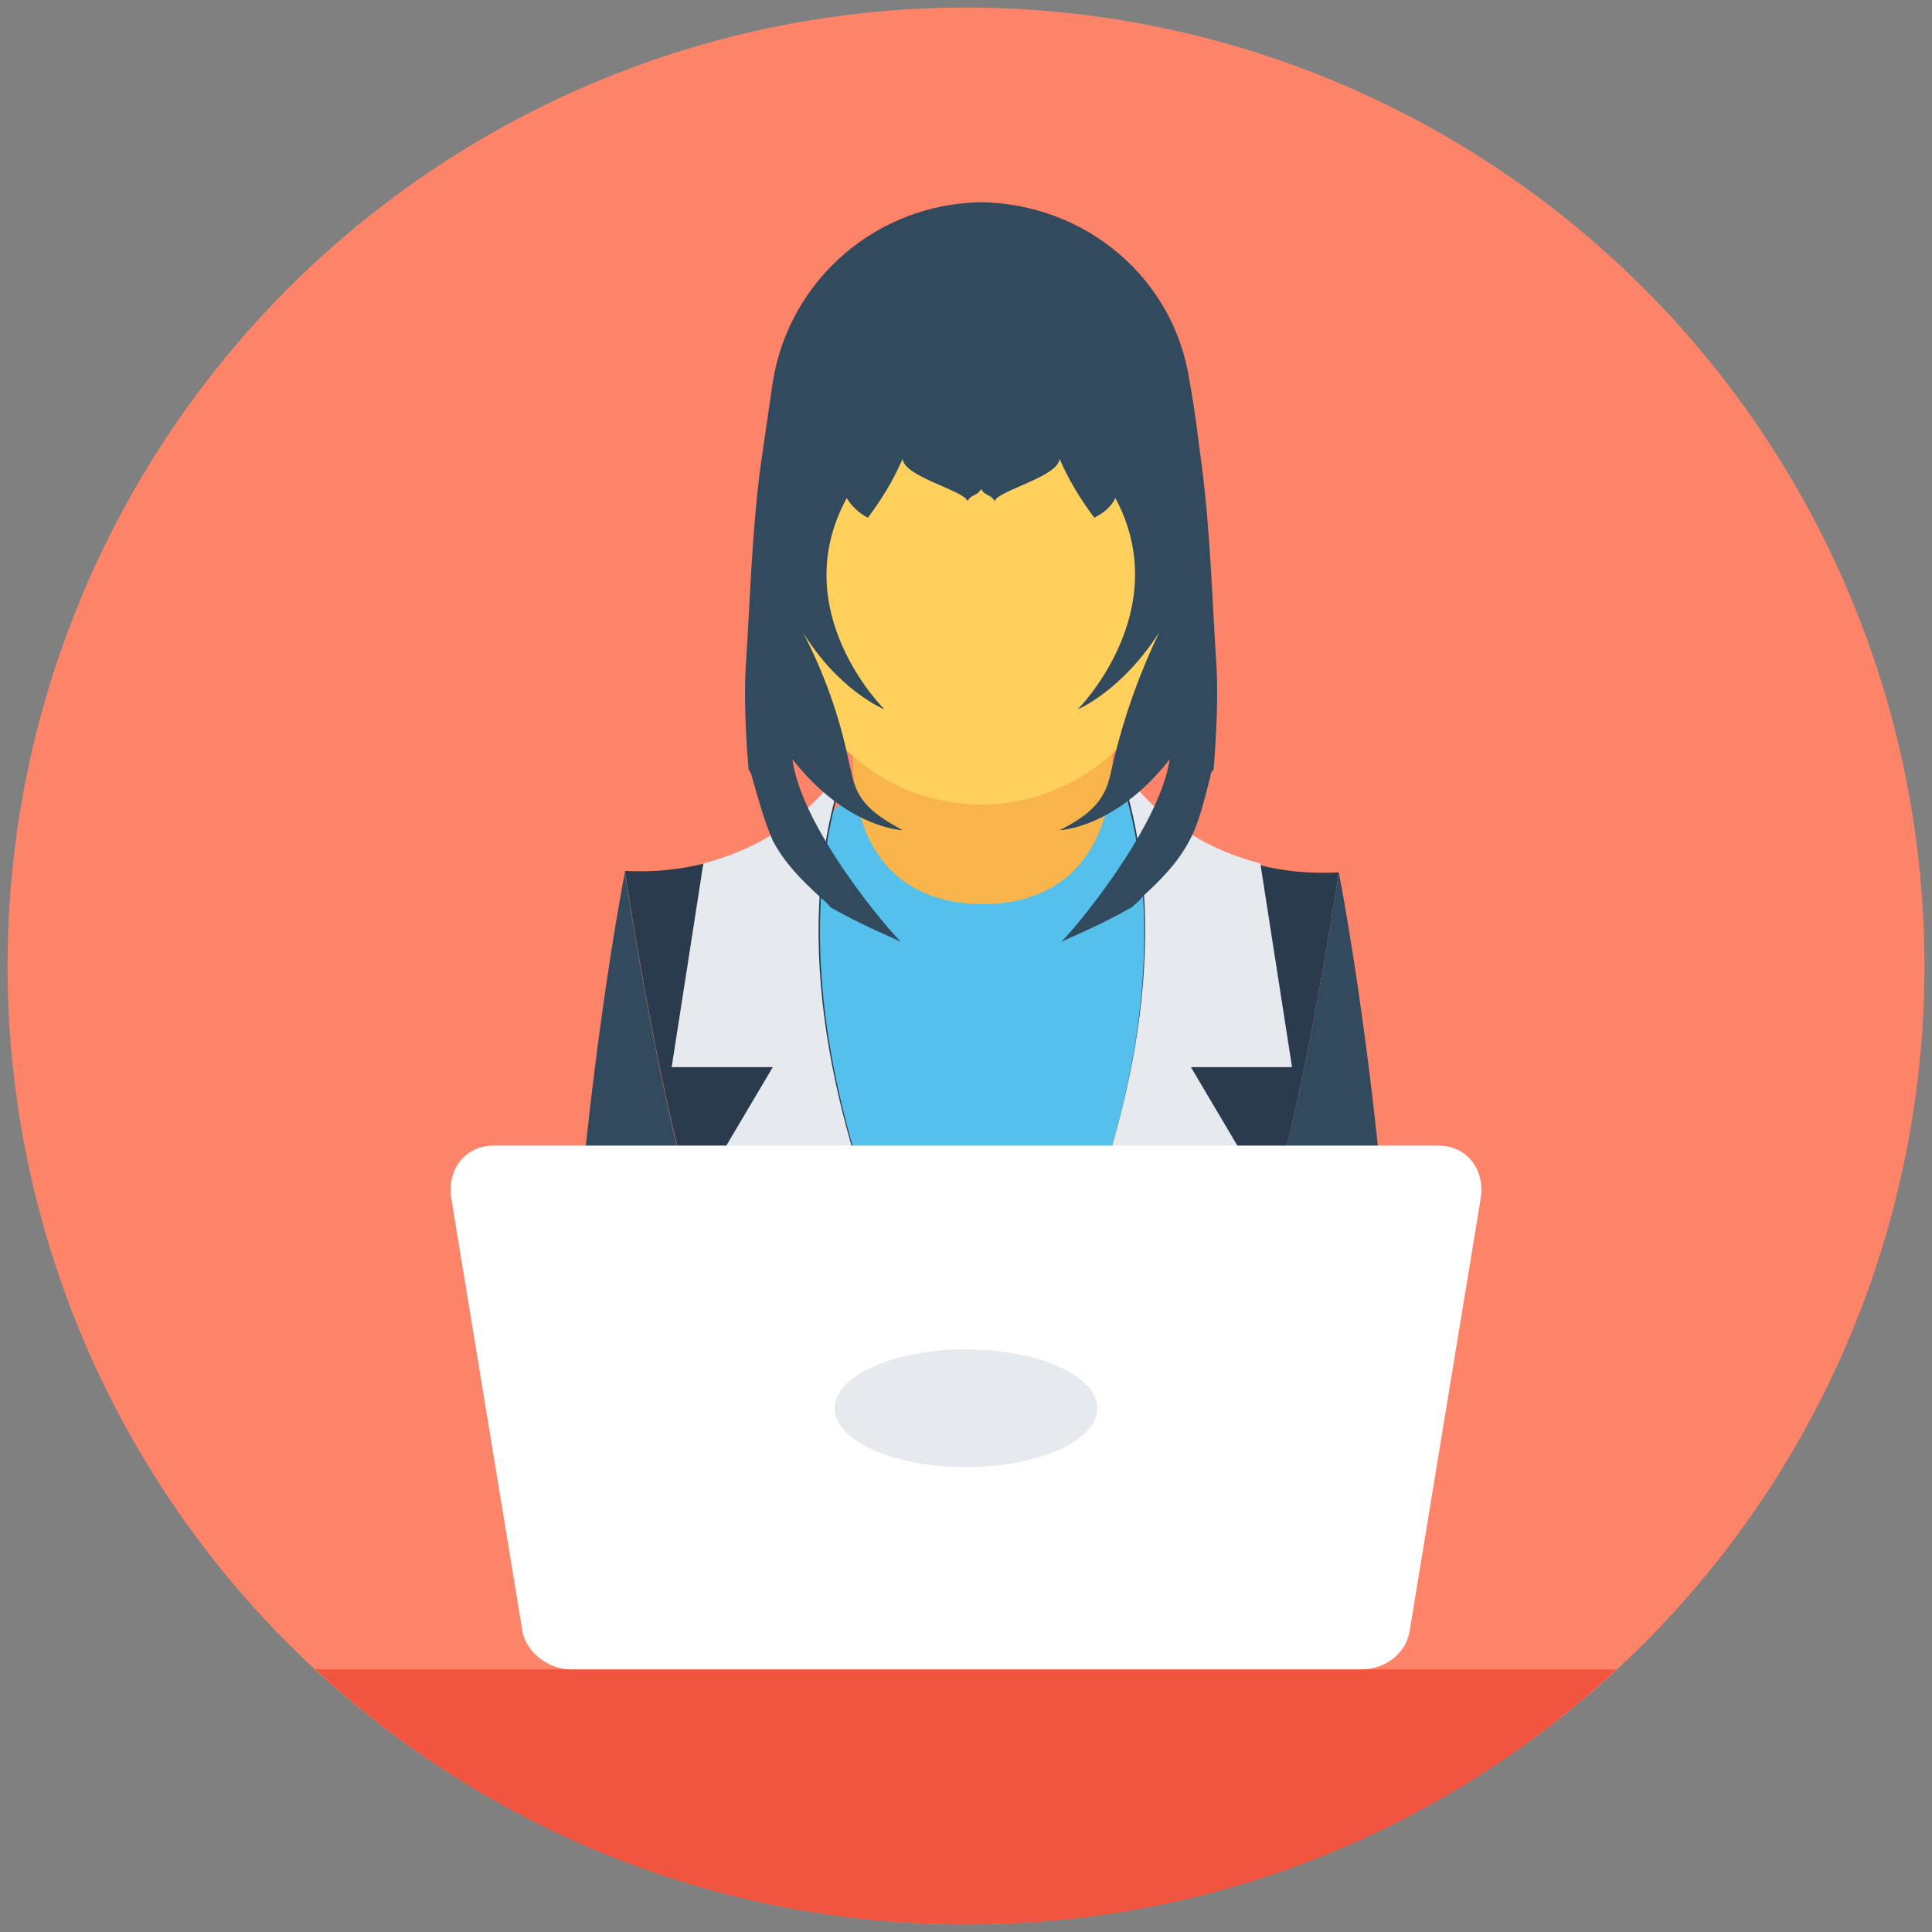 <?xml version="1.0" encoding="utf-8"?>
<!-- Generator: Adobe Illustrator 18.0.0, SVG Export Plug-In . SVG Version: 6.00 Build 0)  -->
<!DOCTYPE svg PUBLIC "-//W3C//DTD SVG 1.1//EN" "http://www.w3.org/Graphics/SVG/1.1/DTD/svg11.dtd">
<svg version="1.1" id="Layer_1" xmlns="http://www.w3.org/2000/svg" xmlns:xlink="http://www.w3.org/1999/xlink" x="0px" y="0px"
	 viewBox="0 0 128 128" enable-background="new 0 0 128 128" xml:space="preserve">
<rect x="0" y="0" width="128" height="128" fill="#808080" stroke="none"/>
<g>
	<circle fill="#FD8469" cx="64" cy="64" r="63.5"/>
	<g>
		<path fill="#F1543F" d="M20.9,110.6c11.3,10.5,26.5,16.9,43.1,16.9c16.7,0,31.8-6.4,43.1-16.9H20.9z"/>
		<path fill="#54C0EB" d="M55,88.3c-0.2,0.3,4.3,7.9,7.5,13.2h7.3l1.4-1.8l5.7-14l1.8-13.1l1.1-12.1L77,54.1c-1.2-0.3-2-1.2-2.3-2.2
			l-10.3-3c0,0-5.7,1-6.1,1.5c-0.4,0.5-3.9,4.2-3.9,4.2l-0.9,9.1C53.3,63.7,55.2,87.8,55,88.3z"/>
		<path fill="#F9B54C" d="M73.7,50.1c0,7.1-3.9,9.8-8.6,9.8s-8.6-2.7-8.6-9.8c0-7.1,3.9-17.7,8.6-17.7S73.7,43,73.7,50.1z"/>
		<ellipse fill="#FFD05B" cx="65" cy="39.4" rx="13.3" ry="13.9"/>
		<path fill="#2B3B4E" d="M62.2,100.2c0,0.4,0,0.9,0,1.3h20.9c-1.4-8.9-1-14.4-0.5-17c0.2-1.2,0.4-1.8,0.4-1.8
			c2.7-4.8,5.7-24.9,5.7-24.9c-2,0.1-3.8-0.1-5.3-0.5c-6.7-1.7-9.4-6.6-9.5-6.8c8,21.9-11.7,49.6-11.7,49.6
			C62.2,100.1,62.2,100.1,62.2,100.2z"/>
		<path fill="#E6E9EE" d="M62.2,100c0,0.1,0,0.1,0,0.2c11.2-7.9,21.2-21.9,21.2-21.9l-4.5-7.6h6.7l-2.1-13.5
			c-6.7-1.7-9.4-6.6-9.5-6.8C81.9,72.3,62.2,100,62.2,100z"/>
		<path fill="#324A5E" d="M92.7,101.5c0-23.5-4-43.7-4-43.7s-3,20.1-5.7,24.9c0,0-0.2,0.6-0.4,1.8c1.1,3,2.2,10.3,3.2,17H92.7z"/>
		<path fill="#2B3B4E" d="M47.5,84.5c0.4,2.6,0.9,8.1-0.5,17h20.9c0-0.4,0-0.9,0-1.3c0,0,0-0.1,0-0.2c0,0-19.6-27.7-11.7-49.6
			c-0.1,0.2-2.8,5.2-9.5,6.8c-1.6,0.4-3.3,0.6-5.3,0.5c0,0,3,20.1,5.7,24.9C47.1,82.7,47.3,83.3,47.5,84.5z"/>
		<path fill="#E6E9EE" d="M67.9,100c0,0.1,0,0.1,0,0.2c-11.2-7.9-21.2-21.9-21.2-21.9l4.5-7.6h-6.7l2.1-13.5
			c6.7-1.7,9.4-6.6,9.5-6.8C48.2,72.3,67.9,100,67.9,100z"/>
		<path fill="#324A5E" d="M44.3,101.5c0.9-6.7,2.1-14,3.2-17c-0.2-1.2-0.4-1.8-0.4-1.8c-2.7-4.8-5.7-24.9-5.7-24.9s-4,20.2-4,43.7
			H44.3z"/>
		<path fill="#324A5E" d="M80.6,44.2c-0.3-4.5-0.4-9-1-13.5c-0.2-1.4-0.4-3.4-0.8-5.5C77.8,18.5,72,13.5,65,13.4
			c-6.9,0.1-12.7,5.1-13.8,11.9c-0.3,2.1-0.6,4.1-0.8,5.5c-0.6,4.5-0.7,9-1,13.5c-0.1,1.9,0,4.5,0.2,6.7c0.1,0.1,0.2,0.3,0.2,0.4
			c0.4,1.4,0.8,2.9,1.4,4.3c0.8,1.5,1.9,2.6,3.1,3.7c0.2,0.2,0.5,0.4,0.7,0.7c2.1,1.2,4.3,2.1,4.7,2.3c-0.7-0.6-6.6-7.5-7.2-12.1
			c3.6,4.6,7.3,4.7,7.3,4.7c-1.1-0.6-2.3-1.3-2.9-2.4c-0.4-0.7-0.5-1.5-0.7-2.3c-0.6-2.9-1.6-5.7-3-8.4c2.4,3.9,5.4,5.1,5.4,5.1
			s-6.6-6.5-2.5-14c0.3,0.5,0.8,1,1.4,1.3c0.9-1.2,1.7-2.5,2.3-3.9c0.1,1.2,4.1,2.1,4.3,2.8c0.3-0.5,0.6-0.3,0.9-0.8
			c0.3,0.5,0.6,0.3,0.9,0.8c0.2-0.7,4.2-1.6,4.3-2.8c0.6,1.4,1.4,2.7,2.3,3.9c0.6-0.3,1.1-0.7,1.4-1.3c4,7.5-2.5,14-2.5,14
			s2.9-1.2,5.4-5.1c-1.3,2.7-2.3,5.5-3,8.4c-0.2,0.8-0.3,1.6-0.7,2.3c-0.6,1.1-1.7,1.8-2.9,2.4c0,0,3.7-0.1,7.3-4.7
			c-0.7,4.6-6.5,11.5-7.2,12.1c0.4-0.2,2.6-1.1,4.7-2.3c0.2-0.2,0.5-0.4,0.7-0.7c1.2-1.1,2.3-2.2,3.1-3.7c0.7-1.3,1-2.8,1.4-4.3
			c0-0.2,0.1-0.3,0.2-0.4C80.6,48.7,80.7,46.1,80.6,44.2z"/>
		<path fill="#FFFFFF" d="M95.3,75.9H32.7c-1.9,0-3.1,1.6-2.8,3.5l4.7,28.6c0.2,1.4,1.7,2.6,3.2,2.6h52.4c1.6,0,3-1.1,3.2-2.6
			l4.7-28.6C98.4,77.5,97.2,75.9,95.3,75.9z"/>
		<ellipse fill="#E6E9EE" cx="64" cy="93.3" rx="8.7" ry="3.9"/>
	</g>
</g>
</svg>
